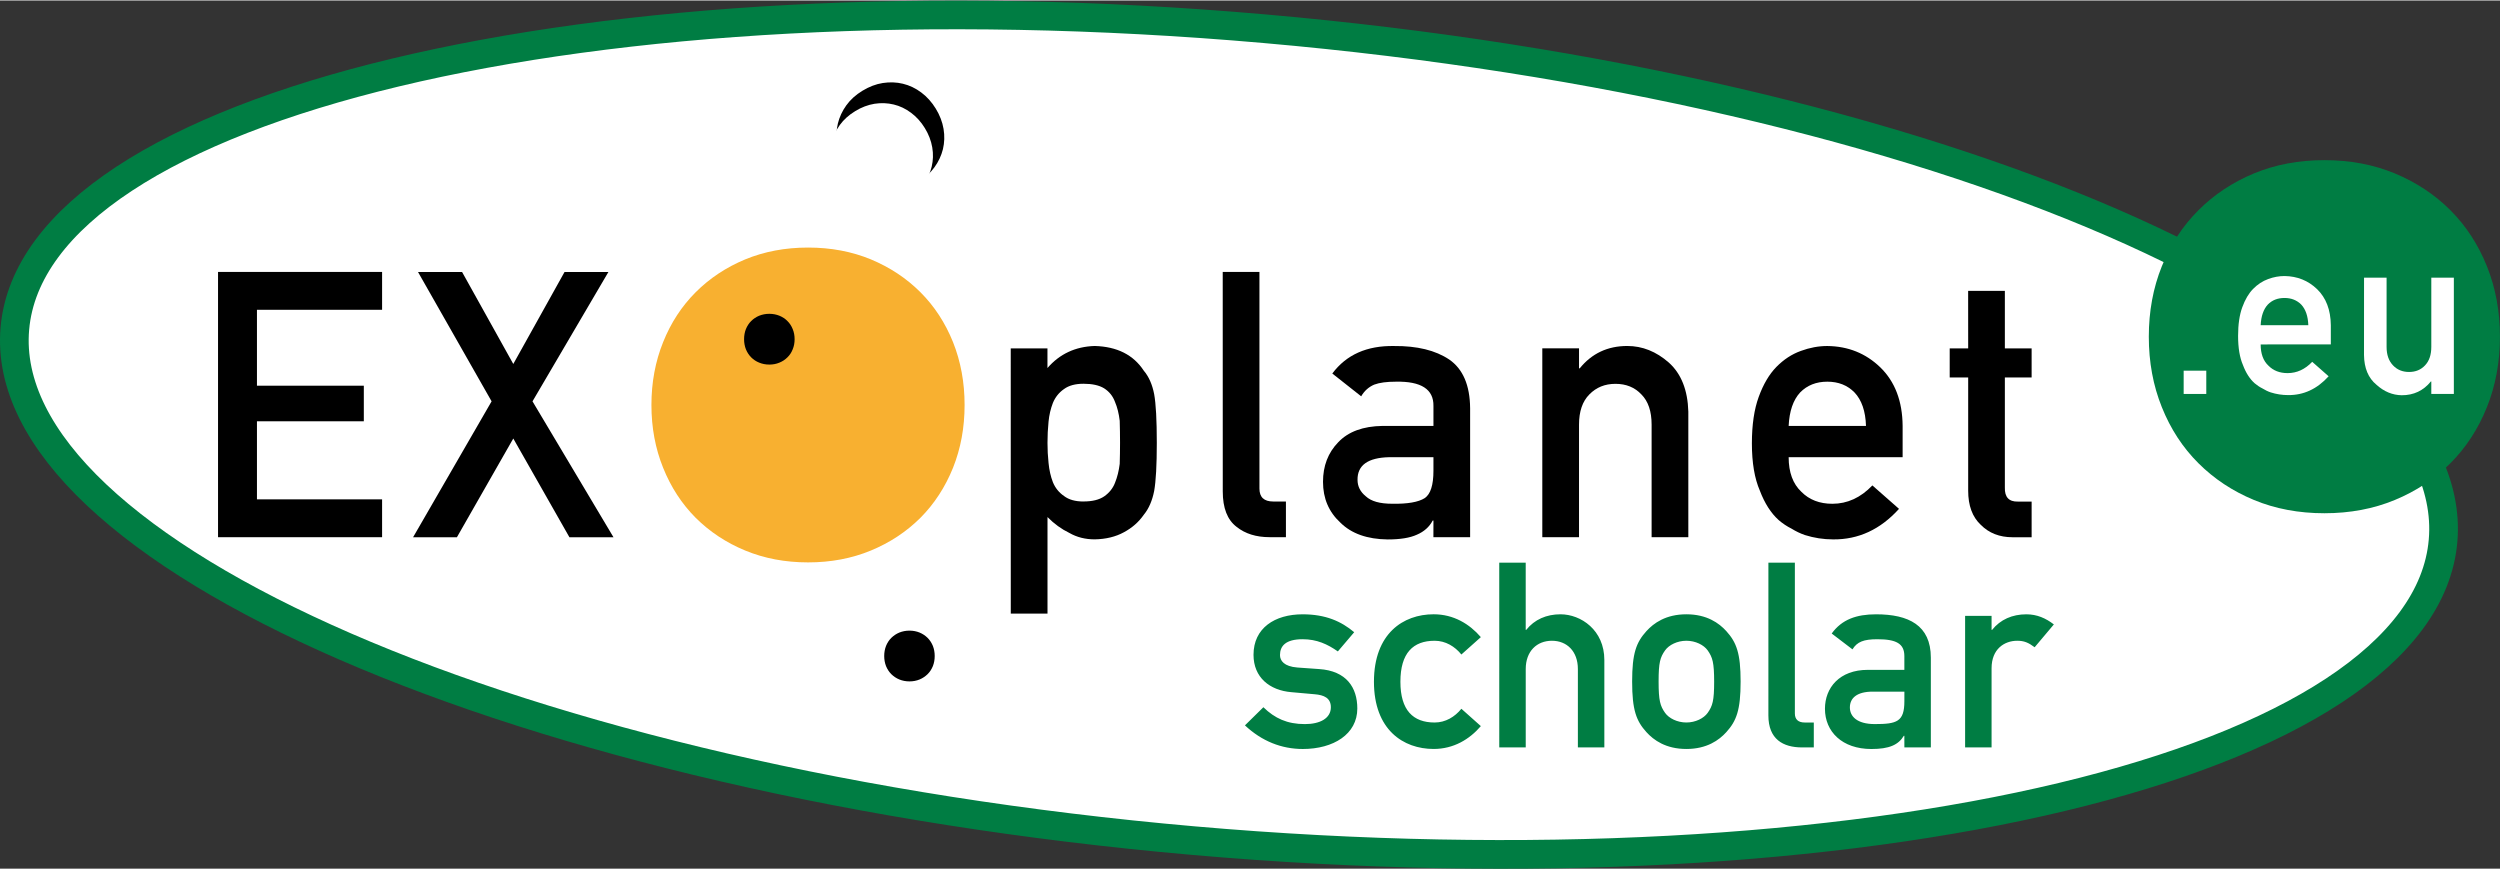 <svg xmlns="http://www.w3.org/2000/svg" xmlns:cc="http://creativecommons.org/ns#" xmlns:dc="http://purl.org/dc/elements/1.1/" xmlns:rdf="http://www.w3.org/1999/02/22-rdf-syntax-ns#" width="512" height="178" version="1.1" viewBox="0 0 135.47 47.044">
  <rect x="0" y="0" width="135.47" height="47.044" fill="#333333" stroke="none"/>
  <g transform="translate(8.0863e-8 -205.74)">
    <g transform="matrix(2.201 0 0 2.201 -7.195 2.024)">
      <path d="m3.635 100.63c0.484-5.519 14.257-8.824 30.765-7.379 16.509 1.444 29.498 7.091 29.016 12.61-0.482 5.52-14.257 8.824-30.765 7.379-16.508-1.446-29.498-7.09-29.016-12.61" fill="#fff"/>
      <path d="m3.635 100.63c0.484-5.519 14.257-8.824 30.765-7.379 16.509 1.444 29.498 7.091 29.016 12.61-0.482 5.52-14.257 8.824-30.765 7.379-16.508-1.446-29.498-7.09-29.016-12.61z" fill="none" stroke="#007d43" stroke-miterlimit="10" stroke-width=".706"/>
      <g>
        <path d="m23.164 106.39c-0.564 0-1.079-0.098-1.548-0.292-0.47-0.194-0.875-0.463-1.22-0.806-0.343-0.345-0.61-0.755-0.801-1.231-0.192-0.475-0.288-0.991-0.288-1.546s0.096-1.071 0.288-1.548c0.19-0.475 0.458-0.885 0.801-1.228 0.345-0.345 0.75-0.613 1.22-0.809 0.469-0.193 0.984-0.291 1.548-0.291 0.562 0 1.078 0.098 1.546 0.291 0.469 0.196 0.875 0.464 1.22 0.809 0.343 0.343 0.61 0.752 0.802 1.228 0.19 0.477 0.285 0.992 0.285 1.548s-0.095 1.071-0.285 1.546c-0.192 0.475-0.459 0.886-0.802 1.231-0.345 0.343-0.751 0.612-1.22 0.806-0.469 0.194-0.984 0.292-1.546 0.292" fill="#f8b030"/>
        <path d="m25.876 97.023c-0.163 0.101-0.329 0.163-0.5 0.19-0.17 0.026-0.335 0.021-0.495-0.018-0.161-0.039-0.311-0.11-0.451-0.215-0.139-0.103-0.259-0.236-0.357-0.397-0.099-0.161-0.163-0.328-0.19-0.499-0.029-0.172-0.025-0.338 0.014-0.499 0.039-0.16 0.109-0.31 0.209-0.449 0.102-0.141 0.234-0.259 0.397-0.358 0.163-0.099 0.331-0.164 0.5-0.19 0.171-0.026 0.336-0.021 0.496 0.018 0.161 0.039 0.311 0.11 0.451 0.215 0.139 0.103 0.258 0.236 0.357 0.397 0.099 0.161 0.163 0.328 0.192 0.499 0.029 0.172 0.023 0.338-0.015 0.499-0.04 0.16-0.109 0.31-0.211 0.449-0.101 0.139-0.233 0.259-0.397 0.358"/>
        <path d="m25.628 97.416c-0.154 0.096-0.313 0.156-0.475 0.181-0.161 0.026-0.32 0.021-0.471-0.017-0.153-0.037-0.296-0.105-0.429-0.204-0.132-0.099-0.247-0.225-0.339-0.378-0.095-0.154-0.156-0.311-0.182-0.475-0.029-0.163-0.023-0.321 0.014-0.474 0.037-0.153 0.103-0.296 0.2-0.429 0.096-0.132 0.222-0.245 0.378-0.34 0.154-0.095 0.313-0.154 0.475-0.181 0.161-0.025 0.32-0.019 0.473 0.018 0.152 0.036 0.295 0.105 0.427 0.204 0.132 0.098 0.247 0.225 0.34 0.378 0.094 0.153 0.154 0.311 0.182 0.475 0.028 0.163 0.022 0.321-0.014 0.473-0.037 0.153-0.103 0.296-0.201 0.429-0.096 0.132-0.222 0.247-0.378 0.34" fill="#fff"/>
        <path d="m25.66 109.32c-0.092 0-0.174-0.017-0.249-0.047-0.077-0.032-0.142-0.076-0.198-0.131-0.055-0.055-0.098-0.121-0.13-0.198-0.03-0.077-0.045-0.16-0.045-0.249 0-0.09 0.015-0.172 0.045-0.249 0.032-0.077 0.074-0.143 0.13-0.198 0.057-0.055 0.121-0.099 0.198-0.131 0.076-0.03 0.157-0.047 0.249-0.047 0.091 0 0.174 0.017 0.248 0.047 0.077 0.032 0.142 0.076 0.198 0.131 0.055 0.055 0.098 0.121 0.13 0.198 0.03 0.077 0.045 0.16 0.045 0.249 0 0.09-0.015 0.172-0.045 0.249-0.032 0.077-0.074 0.143-0.13 0.198-0.057 0.055-0.121 0.099-0.198 0.131-0.074 0.03-0.157 0.047-0.248 0.047"/>
        <path d="m22.209 101.52c-0.091 0-0.174-0.017-0.249-0.048-0.076-0.03-0.141-0.074-0.197-0.13-0.055-0.055-0.098-0.121-0.13-0.198-0.03-0.077-0.045-0.16-0.045-0.249 0-0.09 0.015-0.174 0.045-0.249 0.032-0.077 0.074-0.143 0.13-0.198 0.057-0.057 0.121-0.099 0.197-0.131 0.076-0.03 0.158-0.047 0.249-0.047 0.091 0 0.174 0.017 0.249 0.047 0.077 0.032 0.142 0.074 0.197 0.131 0.057 0.055 0.099 0.121 0.13 0.198 0.032 0.076 0.047 0.16 0.047 0.249 0 0.09-0.015 0.172-0.047 0.249-0.03 0.077-0.073 0.143-0.13 0.198-0.055 0.055-0.12 0.099-0.197 0.13-0.076 0.032-0.158 0.048-0.249 0.048"/>
        <path d="m60.495 105.18c-0.631 0-1.21-0.109-1.735-0.327-0.526-0.218-0.981-0.52-1.367-0.905s-0.686-0.845-0.9-1.379c-0.215-0.533-0.321-1.112-0.321-1.735s0.106-1.202 0.321-1.735c0.214-0.533 0.514-0.994 0.9-1.378 0.386-0.387 0.841-0.688 1.367-0.907 0.525-0.218 1.104-0.327 1.735-0.327 0.631 0 1.21 0.109 1.735 0.327 0.525 0.219 0.981 0.52 1.368 0.907 0.384 0.384 0.684 0.845 0.898 1.378 0.214 0.533 0.321 1.112 0.321 1.735s-0.107 1.202-0.321 1.735c-0.215 0.535-0.514 0.994-0.898 1.379-0.387 0.386-0.843 0.688-1.368 0.905-0.525 0.218-1.104 0.327-1.735 0.327" fill="#007d43"/>
      </g>
      <g>
        <path d="m8.637 99.239h4.039v0.932h-3.081v1.869h2.631v0.876h-2.631v1.922h3.081v0.932h-4.039z"/>
        <path d="m15.906 103.34-1.388 2.431h-1.079l1.933-3.346-1.812-3.185h1.085l1.261 2.265 1.262-2.265h1.08l-1.869 3.185 1.994 3.346h-1.085z"/>
        <path d="m29.946 104.89c0.214 0 0.384-0.041 0.507-0.125 0.125-0.087 0.214-0.198 0.266-0.332 0.058-0.142 0.096-0.298 0.117-0.469 0.005-0.167 0.008-0.339 0.008-0.517 0-0.185-0.003-0.367-0.008-0.543-0.021-0.176-0.059-0.333-0.117-0.467-0.052-0.141-0.141-0.252-0.266-0.332-0.123-0.076-0.294-0.113-0.507-0.113-0.203 0-0.362 0.043-0.481 0.13-0.125 0.087-0.216 0.201-0.274 0.342-0.055 0.142-0.091 0.294-0.107 0.459-0.018 0.174-0.026 0.349-0.026 0.525 0 0.165 0.008 0.331 0.026 0.495 0.017 0.174 0.052 0.331 0.107 0.473 0.058 0.141 0.149 0.254 0.274 0.34 0.119 0.091 0.278 0.135 0.481 0.135m-1.793-3.77h0.904v0.484c0.3-0.347 0.688-0.528 1.162-0.543 0.553 0.015 0.955 0.219 1.21 0.609 0.124 0.146 0.209 0.339 0.255 0.577 0.043 0.237 0.065 0.637 0.065 1.2 0 0.55-0.022 0.944-0.065 1.184-0.047 0.238-0.131 0.434-0.256 0.586-0.124 0.179-0.287 0.322-0.489 0.43-0.2 0.11-0.44 0.17-0.719 0.175-0.232 0-0.438-0.052-0.62-0.156-0.197-0.095-0.378-0.226-0.542-0.393v2.376h-0.904z"/>
        <path d="m33.372 99.239h0.904v5.334c0 0.212 0.113 0.318 0.339 0.318h0.313v0.878h-0.402c-0.329 0-0.601-0.084-0.814-0.255-0.226-0.172-0.339-0.462-0.339-0.87z"/>
        <path d="m38.56 103.8h-1.086c-0.528 0.011-0.788 0.198-0.783 0.559 0 0.158 0.068 0.294 0.204 0.404 0.131 0.123 0.347 0.183 0.648 0.183 0.379 7e-3 0.648-0.04 0.803-0.139 0.143-0.098 0.214-0.322 0.214-0.671zm0 1.559h-0.018c-0.083 0.158-0.214 0.274-0.39 0.349-0.172 0.079-0.412 0.117-0.719 0.117-0.503-6e-3 -0.89-0.143-1.162-0.412-0.287-0.263-0.43-0.598-0.43-1.007 0-0.391 0.124-0.715 0.373-0.972 0.248-0.263 0.613-0.397 1.093-0.404h1.253v-0.491c0.007-0.411-0.302-0.61-0.923-0.598-0.226 0-0.404 0.023-0.535 0.072-0.135 0.058-0.243 0.153-0.321 0.288l-0.711-0.561c0.345-0.463 0.852-0.689 1.521-0.677 0.566-5e-3 1.018 0.105 1.357 0.332 0.338 0.233 0.51 0.633 0.515 1.2v3.175h-0.904z"/>
        <path d="m41.24 101.12h0.904v0.493h0.017c0.298-0.368 0.689-0.551 1.171-0.551 0.372 0 0.712 0.136 1.022 0.408 0.306 0.274 0.466 0.678 0.481 1.208v3.091h-0.904v-2.771c0-0.327-0.083-0.575-0.252-0.744-0.164-0.174-0.376-0.26-0.638-0.26-0.26 0-0.473 0.087-0.642 0.26-0.17 0.17-0.255 0.418-0.255 0.744v2.771h-0.904z"/>
        <path d="m49.209 103.03c-0.011-0.362-0.106-0.637-0.282-0.823-0.174-0.178-0.397-0.266-0.67-0.266-0.273 0-0.496 0.088-0.67 0.266-0.171 0.186-0.265 0.46-0.282 0.823zm-1.904 0.77c0 0.373 0.105 0.657 0.313 0.852 0.194 0.197 0.449 0.295 0.763 0.295 0.368 0 0.697-0.15 0.985-0.452l0.656 0.577c-0.459 0.508-1 0.758-1.622 0.752-0.237 0-0.469-0.036-0.695-0.107-0.112-0.039-0.222-0.091-0.328-0.157-0.114-0.057-0.219-0.127-0.317-0.211-0.192-0.172-0.346-0.415-0.464-0.725-0.13-0.299-0.196-0.686-0.196-1.164 0-0.46 0.057-0.842 0.169-1.147 0.113-0.31 0.258-0.555 0.434-0.735 0.179-0.182 0.379-0.314 0.602-0.394 0.219-0.081 0.437-0.121 0.65-0.121 0.515 5e-3 0.949 0.181 1.305 0.524 0.361 0.35 0.546 0.831 0.551 1.443v0.77z"/>
        <path d="m51.724 99.705h0.904v1.417h0.659v0.715h-0.659v2.711c-0.007 0.236 0.101 0.351 0.321 0.345h0.338v0.878h-0.471c-0.318 0-0.579-0.102-0.78-0.305-0.208-0.194-0.311-0.474-0.311-0.841v-2.788h-0.455v-0.715h0.455z"/>
      </g>
      <g fill="#fff">
        <path d="m57.03 101.67h0.557v0.573h-0.557z"/>
        <path d="m60.099 100.55c-0.008-0.223-0.066-0.391-0.174-0.507-0.109-0.109-0.245-0.163-0.412-0.163-0.17 0-0.306 0.054-0.412 0.163-0.106 0.116-0.164 0.284-0.175 0.507zm-1.173 0.474c0 0.229 0.063 0.404 0.193 0.524 0.119 0.121 0.276 0.182 0.47 0.182 0.226 0 0.429-0.092 0.606-0.278l0.404 0.356c-0.284 0.313-0.616 0.467-0.998 0.463-0.146 0-0.289-0.022-0.427-0.066-0.07-0.023-0.138-0.057-0.203-0.097-0.07-0.034-0.135-0.079-0.196-0.13-0.117-0.106-0.214-0.255-0.285-0.446-0.08-0.183-0.12-0.423-0.12-0.717 0-0.282 0.034-0.518 0.103-0.706 0.07-0.192 0.158-0.342 0.267-0.452 0.11-0.112 0.233-0.193 0.371-0.243 0.135-0.05 0.269-0.074 0.401-0.074 0.316 0.004 0.583 0.112 0.802 0.322 0.222 0.215 0.335 0.511 0.339 0.887v0.474z"/>
        <path d="m61.471 99.381h0.555v1.705c0 0.194 0.054 0.344 0.158 0.453 0.103 0.109 0.234 0.163 0.396 0.163 0.16 0 0.291-0.054 0.393-0.163 0.103-0.109 0.154-0.259 0.154-0.453v-1.705h0.555v2.861h-0.555v-0.306h-0.011c-0.183 0.226-0.422 0.339-0.717 0.339-0.23-4e-3 -0.437-0.09-0.623-0.259-0.2-0.165-0.302-0.408-0.306-0.732z"/>
      </g>
    </g>
    <path d="m67.461 245.02c0.914 0.858 1.983 1.28 3.136 1.28 1.659 0 2.953-0.802 2.953-2.194 0-1.139-0.591-2.039-2.067-2.137l-1.181-0.084c-0.717-0.056-0.942-0.366-0.942-0.675 0-0.492 0.309-0.858 1.223-0.858 0.773 0 1.35 0.267 1.912 0.661l0.886-1.041c-0.703-0.591-1.547-0.97-2.798-0.97-1.505 0-2.658 0.745-2.658 2.194 0 1.223 0.872 1.927 2.053 2.025l1.266 0.113c0.492 0.042 0.872 0.197 0.872 0.703 0 0.605-0.591 0.914-1.406 0.914-0.956 0-1.631-0.309-2.25-0.914zm11.728-0.9c-0.352 0.436-0.858 0.745-1.448 0.745-1.167 0-1.856-0.661-1.856-2.208 0-1.561 0.689-2.222 1.856-2.222 0.591 0 1.097 0.309 1.448 0.745l1.055-0.942c-0.619-0.717-1.476-1.238-2.559-1.238-1.645 0-3.234 1.041-3.234 3.656 0 2.602 1.589 3.642 3.234 3.642 1.083 0 1.941-0.52 2.559-1.238zm2.053 2.095h1.434v-4.247c0-0.97 0.605-1.533 1.42-1.533 0.802 0 1.406 0.562 1.406 1.533v4.247h1.434v-4.739c0-1.617-1.266-2.475-2.377-2.475-0.759 0-1.406 0.281-1.856 0.844h-0.028v-3.642h-1.434zm7.2-3.572c0 1.547 0.225 2.137 0.773 2.742 0.394 0.436 1.055 0.914 2.166 0.914s1.772-0.478 2.166-0.914c0.548-0.605 0.773-1.195 0.773-2.742 0-1.533-0.225-2.123-0.773-2.728-0.394-0.436-1.055-0.914-2.166-0.914s-1.772 0.478-2.166 0.914c-0.548 0.605-0.773 1.195-0.773 2.728zm4.444 0.014c0 1.026-0.084 1.308-0.352 1.687-0.211 0.295-0.661 0.52-1.153 0.52s-0.942-0.225-1.153-0.52c-0.267-0.38-0.352-0.661-0.352-1.702 0-1.026 0.084-1.308 0.352-1.687 0.211-0.295 0.661-0.52 1.153-0.52s0.942 0.225 1.153 0.52c0.267 0.38 0.352 0.661 0.352 1.702zm2.939 1.828c0 1.28 0.787 1.73 1.828 1.73h0.633v-1.35h-0.492c-0.352 0-0.534-0.169-0.534-0.492v-8.17h-1.434zm7.369 1.73h1.434v-4.865c0-1.758-1.209-2.348-2.967-2.348-1.069 0-1.856 0.281-2.405 1.041l1.125 0.858c0.253-0.408 0.605-0.548 1.35-0.548 1.026 0 1.462 0.239 1.462 0.914v0.745h-1.983c-1.533 0-2.32 0.97-2.32 2.109 0 1.237 0.928 2.18 2.517 2.18 0.97 0 1.462-0.225 1.758-0.717h0.028zm0-2.503c0 1.111-0.408 1.238-1.603 1.238-0.97 0-1.35-0.422-1.35-0.9 0-0.52 0.394-0.858 1.238-0.858h1.716zm3.291 2.503h1.434v-4.289c0-1.041 0.689-1.491 1.392-1.491 0.366 0 0.605 0.098 0.942 0.352l1.041-1.237c-0.436-0.337-0.914-0.548-1.491-0.548-0.759 0-1.406 0.281-1.856 0.844h-0.028v-0.759h-1.434z" fill="#007d43" stroke-width=".265" aria-label="scholar"/>
  </g>
  <g display="none">
    <rect id="wide_export" x="-3.03" y="-10.719" width="141.53" height="68.481" fill="none" stroke="#f00" stroke-width=".247"/>
  </g>
</svg>